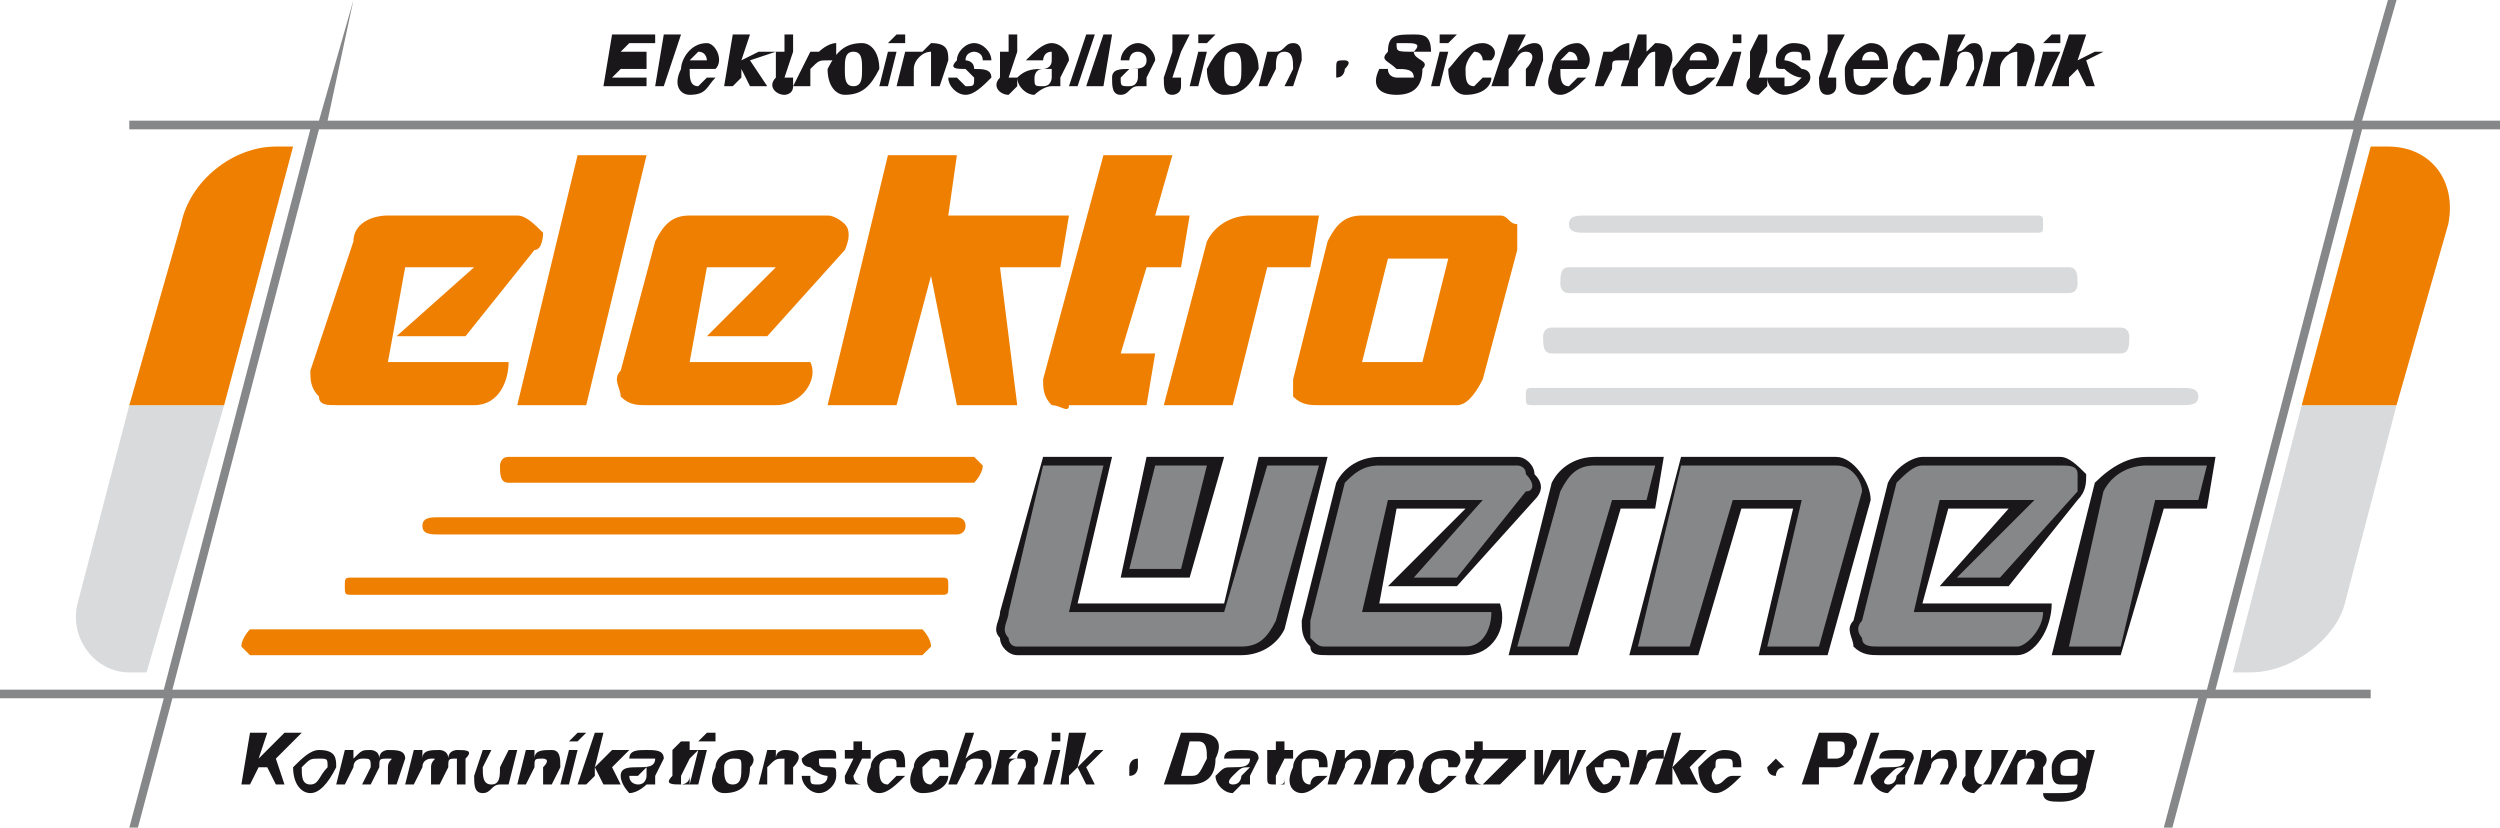 <?xml version="1.0" encoding="UTF-8"?>
<!DOCTYPE svg PUBLIC "-//W3C//DTD SVG 1.1//EN" "http://www.w3.org/Graphics/SVG/1.1/DTD/svg11.dtd">
<!-- Creator: CorelDRAW X7 -->
<svg xmlns="http://www.w3.org/2000/svg" xml:space="preserve" width="290px" height="96px" version="1.1" style="shape-rendering:geometricPrecision; text-rendering:geometricPrecision; image-rendering:optimizeQuality; fill-rule:evenodd; clip-rule:evenodd"
viewBox="0 0 290 96"
 xmlns:xlink="http://www.w3.org/1999/xlink">
 <defs>
  <style type="text/css">
   <![CDATA[
    .fil4 {fill:#D9DADB}
    .fil1 {fill:#868789}
    .fil0 {fill:#1A171B}
    .fil3 {fill:#EE7F00}
    .fil2 {fill:#868789;fill-rule:nonzero}
    .fil5 {fill:#1A171B;fill-rule:nonzero}
   ]]>
  </style>
 </defs>
 <g id="Ebene_x0020_1">
  <g id="_952338496">
   <path class="fil0" d="M202 59l-5 17 -8 0 6 -23 18 0c2,0 4,3 4,5l-5 18 -8 0 4 -17 -6 0zm-64 8l-8 0 3 -14 9 0 -4 14zm-22 4l5 -18 8 0 -4 17 17 0 4 -17 8 0 -5 20 0 0c-1,2 -3,3 -5,3l0 0 -26 0 0 0c-1,0 -2,-1 -2,-2 -1,-1 0,-2 0,-3zm44 -1l14 0 0 0c1,3 -1,6 -4,6l0 0 -16 0c-1,0 -2,0 -2,-1 -1,-1 -1,-2 -1,-3l4 -16 0 0c1,-2 3,-3 5,-3l16 0 0 0c1,0 2,1 2,2 1,1 1,2 0,3l0 0 -9 10 -8 0 9 -9 -8 0 -2 11zm28 -11l-5 17 -8 0 5 -20 0 0c1,-2 3,-3 5,-3l8 0 -1 6 -4 0zm35 11l15 0 0 0c0,3 -2,6 -4,6l0 0 -16 0c-1,0 -2,0 -3,-1 0,-1 -1,-2 0,-3l4 -16 0 0c1,-2 3,-3 4,-3l16 0 0 0c1,0 2,1 3,2 0,1 0,2 -1,3l0 0 -8 10 -8 0 8 -9 -7 0 -3 11zm28 -11l-5 17 -8 0 5 -20 0 0c2,-2 4,-3 6,-3l8 0 -1 6 -5 0z"/>
   <path class="fil1" d="M205 75l6 0 5 -18c0,-1 -1,-3 -3,-3l-18 0 -5 21 6 0 5 -17 8 0 -4 17zm-68 -9l3 -12 -6 0 -3 12 6 0zm-19 9l26 0c2,0 3,-1 4,-3l5 -18 -6 0 -5 17 -18 0 4 -17 -7 0 -4 17 0 0c0,1 -1,2 0,3 0,0 0,1 1,1zm46 -8l5 0 8 -10c1,0 1,-1 0,-2 0,-1 -1,-1 -1,-1l-16 0c-2,0 -3,1 -4,2l-4 16 0 0c0,1 0,2 0,2 1,1 1,1 2,1l16 0c2,0 3,-2 3,-4l-15 0 3 -13 11 0 -8 9zm27 -9l1 -4 -7 0c-2,0 -3,1 -4,3l-5 18 6 0 5 -17 4 0zm36 9l5 0 9 -10c0,0 0,-1 0,-2 0,-1 -1,-1 -2,-1l-16 0c-1,0 -2,1 -3,2l-4 16 0 0c-1,1 0,2 0,2 0,1 1,1 2,1l16 0c1,0 3,-2 3,-4l-15 0 3 -13 11 0 -9 9zm28 -9l1 -4 -7 0c-2,0 -4,1 -5,3l-4 18 6 0 4 -17 5 0z"/>
   <path class="fil2" d="M41 0l-3 14 235 0 4 -14 1 0 -4 14 16 0 0 1 -16 0 -17 65 18 0 0 1 -19 0 -4 15 -1 0 4 -15 -235 0 -4 15 -1 0 4 -15 -19 0 0 -1 19 0 17 -65 -21 0 0 -1 22 0 4 -14 0 0zm-4 15l-17 65 236 0 17 -65 -236 0z"/>
   <g>
    <path class="fil3" d="M45 42l14 0 0 0c0,2 -1,5 -4,5l0 0 -16 0c-1,0 -2,0 -2,-1 -1,-1 -1,-2 -1,-3l5 -15 0 0c0,-2 2,-3 4,-3l15 0 0 0c1,0 2,1 3,2 0,0 0,2 -1,2l0 0 -8 10 -8 0 9 -8 -8 0 -2 11zm23 5l-8 0 7 -29 8 0 -7 29zm12 -5l14 0 0 0c1,2 -1,5 -4,5l0 0 -15 0c-1,0 -2,0 -3,-1 0,-1 -1,-2 0,-3l4 -15 0 0c1,-2 2,-3 4,-3l16 0 0 0c1,0 2,1 2,1 1,1 0,3 0,3l0 0 -9 10 -7 0 8 -8 -8 0 -2 11zm28 -10l-4 15 -8 0 7 -29 8 0 -1 7 14 0 -1 6 -7 0 2 16 -7 0 -3 -15zm26 -7l4 0 -1 6 -4 0 -3 10 4 0 -1 6 -9 0c0,1 -1,0 -2,0 -1,-1 -1,-2 -1,-3l7 -26 8 0 -2 7zm13 6l-4 16 -8 0 5 -19 0 0c1,-2 3,-3 5,-3l8 0 -1 6 -5 0zm18 11l-7 0 3 -12 7 0 -3 12zm-12 5c-1,0 -2,0 -3,-1 0,-1 0,-2 0,-2l4 -16 0 0c1,-2 2,-3 4,-3l0 0 16 0 0 0c1,0 1,1 2,1 0,1 0,2 0,3l-4 15 0 0c-1,2 -2,3 -3,3l0 0 -16 0z"/>
    <g>
     <path class="fil3" d="M109 67c1,0 1,0 1,1 0,1 0,1 -1,1l-68 0c-1,0 -1,0 -1,-1 0,-1 0,-1 1,-1l68 0z"/>
     <path class="fil3" d="M111 60c0,0 1,0 1,1 0,1 -1,1 -1,1l-60 0c-1,0 -2,0 -2,-1 0,-1 1,-1 2,-1l60 0z"/>
     <path class="fil3" d="M113 53c0,0 1,1 1,1 0,1 -1,2 -1,2l-54 0c-1,0 -1,-1 -1,-2 0,0 0,-1 1,-1l54 0z"/>
     <path class="fil3" d="M107 73c0,0 1,1 1,2 0,0 -1,1 -1,1l-78 0c0,0 -1,-1 -1,-1 0,-1 1,-2 1,-2l78 0z"/>
    </g>
   </g>
   <g>
    <path class="fil4" d="M246 38c1,0 1,1 1,1 0,1 0,2 -1,2l-66 0c-1,0 -1,-1 -1,-2 0,0 0,-1 1,-1l66 0z"/>
    <path class="fil4" d="M240 31c1,0 1,1 1,2 0,0 0,1 -1,1l-58 0c-1,0 -1,-1 -1,-1 0,-1 0,-2 1,-2l58 0z"/>
    <path class="fil4" d="M236 25c1,0 1,0 1,1 0,1 0,1 -1,1l-52 0c-1,0 -2,0 -2,-1 0,-1 1,-1 2,-1l52 0z"/>
    <path class="fil4" d="M253 45c1,0 2,0 2,1 0,1 -1,1 -2,1l-75 0c-1,0 -1,0 -1,-1 0,-1 0,-1 1,-1l75 0z"/>
   </g>
   <g>
    <path class="fil4" d="M15 78l2 0 9 -31 -11 0 -6 23c-1,4 2,8 6,8z"/>
    <path class="fil3" d="M26 47l8 -30 -2 0c-5,0 -10,4 -11,9l-6 21 11 0z"/>
   </g>
   <g>
    <path class="fil4" d="M261 78l-2 0 8 -31 11 0 -6 23c-1,4 -6,8 -11,8z"/>
    <path class="fil3" d="M267 47l8 -30 2 0c5,0 8,4 7,9l-6 21 -11 0z"/>
   </g>
   <path class="fil5" d="M70 10l5 0 0 -1 -4 0 1 -1 3 0 0 -2 -3 0 1 -1 3 0 0 -1 -5 0 -1 6zm6 0l1 0 2 -6 -2 0 -1 6zm7 -2c1,-1 0,-3 -1,-3 -2,0 -3,2 -3,3 -1,2 0,3 1,3 2,0 2,-1 3,-2l-1 0c0,0 -1,1 -1,1 -1,0 -1,-1 -1,-2l3 0zm-3 -1c0,0 1,-1 1,-1 1,0 1,1 1,1l-2 0zm4 3l1 0 1 -1 0 -1 1 2 2 0 -2 -3 3 -1 -2 0 -2 1 1 -3 -2 0 -1 6zm8 -6l-1 0 0 2 -1 0 0 0 0 0 0 3c-1,1 0,2 1,2 0,0 1,0 1,-1l0 -1c0,0 0,0 0,0 -1,0 -1,0 -1,0l1 -3 1 0 0 0 -1 0 0 -2zm0 6l2 0 0 -2c1,-1 1,-1 2,-1 0,0 0,0 1,0l0 -2c0,0 0,0 0,0 -1,0 -2,1 -2,1l0 0 0 0 -1 0 -2 4zm4 -2c0,2 1,3 2,3 2,0 3,-1 4,-3 0,-2 -1,-3 -2,-3 -2,0 -3,1 -4,3zm2 0c0,-1 0,-2 1,-2 1,0 1,1 1,2 0,1 0,2 -1,2 -1,0 -1,-1 -1,-2zm4 2l1 0 1 -4 -1 0 -1 4zm3 -6l-1 0 -1 1 2 0 0 -1zm-1 6l2 0 0 -2c0,-1 1,-2 2,-2 0,0 0,1 0,2l0 2 1 0 1 -3c0,-1 0,-2 -2,-2 0,0 -1,1 -1,1l0 0 0 0 -2 0 -1 4zm6 -1c0,1 1,2 2,2 1,0 2,-1 3,-2 0,-1 -1,-1 -2,-1 0,-1 -1,-1 -1,-1 0,-1 1,-1 1,-1 0,0 1,0 1,1l1 0c0,-1 -1,-2 -2,-2 -1,0 -2,1 -2,2 -1,1 0,1 1,1 1,1 1,1 1,1 0,1 0,1 -1,1 0,0 -1,-1 -1,-1l-1 0zm8 -5l-1 0 0 2 -1 0 0 0 0 0 0 3c-1,1 0,2 1,2 0,0 0,0 1,-1l0 -1c0,0 0,0 0,0 -1,0 -1,0 -1,0l1 -3 1 0 0 0 -1 0 0 -2zm4 5c0,0 0,1 -1,1 -1,0 -1,0 -1,-1 0,0 0,-1 1,-1 0,0 1,0 1,0l0 1zm-1 -2c0,0 0,-1 1,-1 0,0 0,0 0,1 0,1 -1,1 -1,1 -1,0 -2,0 -3,1 0,1 1,2 2,2 0,0 1,-1 2,-1 0,0 0,0 0,0l1 0c0,0 0,0 0,-1l1 -2c0,-1 -1,-2 -2,-2 -1,0 -2,1 -3,2l2 0zm3 3l1 0 2 -6 -1 0 -2 6zm2 0l2 0 1 -6 -1 0 -2 6zm6 -1c0,0 0,1 -1,1 -1,0 -1,0 -1,-1 0,0 1,-1 1,-1 1,0 1,0 1,0l0 1zm-1 -2c0,0 0,-1 1,-1 0,0 1,0 1,1 0,1 -1,1 -2,1 -1,0 -2,0 -2,1 0,1 0,2 1,2 1,0 1,-1 2,-1 0,0 0,0 0,0l1 0c0,0 0,0 0,-1l1 -2c0,-1 -1,-2 -2,-2 -1,0 -2,1 -2,2l1 0zm7 -3l-2 0 0 2 -1 0 0 0 1 0 -1 3c0,1 0,2 1,2 0,0 1,0 1,-1l0 -1c0,0 0,0 0,0 -1,0 -1,0 -1,0l1 -3 1 0 0 0 -1 0 1 -2zm0 6l1 0 1 -4 -1 0 -1 4zm3 -6l-2 0 0 1 1 0 1 -1zm-1 4c0,2 1,3 2,3 2,0 3,-1 4,-3 0,-2 -1,-3 -2,-3 -2,0 -3,1 -4,3zm2 0c0,-1 0,-2 1,-2 1,0 1,1 1,2 0,1 0,2 -1,2 -1,0 -1,-1 -1,-2zm4 2l1 0 1 -2c0,-1 0,-2 1,-2 1,0 1,1 1,2l-1 2 1 0 1 -3c0,-1 0,-2 -1,-2 -1,0 -1,1 -2,1l0 0 0 0 -1 0 -1 4zm9 -2c0,0 0,1 0,1 1,0 1,-1 1,-1 1,-1 0,-1 0,-1 -1,0 -1,0 -1,1zm5 0c-1,2 0,3 2,3 2,0 3,-1 3,-3 1,-1 -1,-1 -1,-2 -2,0 -2,0 -2,-1 0,0 1,0 1,0 1,0 2,0 1,1l2 0c0,-2 -1,-2 -2,-2 -2,0 -3,0 -3,2 -1,1 0,1 1,2 1,0 2,0 2,1 0,0 -1,0 -2,0 0,0 -1,0 -1,-1l-1 0zm6 2l1 0 1 -4 -1 0 -1 4zm3 -6l-2 0 0 1 1 0 1 -1zm4 3c1,-1 0,-2 -1,-2 -2,0 -3,2 -4,3 0,2 1,3 2,3 2,0 3,-1 3,-2l-1 0c0,0 -1,1 -1,1 -1,0 -1,-1 -1,-2 0,-1 1,-2 1,-2 1,0 1,1 1,1l1 0zm0 3l2 0 0 -2c1,-1 1,-2 2,-2 1,0 1,1 0,2l0 2 1 0 1 -3c0,-1 0,-2 -1,-2 -1,0 -2,1 -2,1l0 0 1 -2 -2 0 -2 6zm11 -2c1,-1 0,-3 -1,-3 -2,0 -3,2 -3,3 -1,2 0,3 1,3 1,0 2,-1 3,-2l-1 0c0,0 -1,1 -1,1 -1,0 -1,-1 -1,-2l3 0zm-3 -1c0,0 1,-1 1,-1 1,0 1,1 1,1l-2 0zm4 3l1 0 1 -2c0,-1 0,-1 1,-1 0,0 1,0 1,0l0 -2c0,0 0,0 0,0 -1,0 -2,1 -2,1l0 0 0 0 -1 0 -1 4zm3 0l2 0 0 -2c1,-1 1,-2 2,-2 0,0 0,1 0,2l0 2 1 0 1 -3c0,-1 0,-2 -2,-2 0,0 -1,1 -1,1l0 0 0 -2 -1 0 -2 6zm11 -2c1,-1 0,-3 -2,-3 -1,0 -2,2 -3,3 0,2 1,3 2,3 1,0 2,-1 3,-2l-1 0c0,0 -1,1 -2,1 0,0 -1,-1 0,-2l3 0zm-3 -1c0,0 0,-1 1,-1 1,0 1,1 1,1l-2 0zm3 3l2 0 1 -4 -1 0 -2 4zm3 -6l-1 0 0 1 1 0 0 -1zm3 0l-1 0 -1 2 0 0 -1 0 1 0 0 3c-1,1 0,2 1,2 0,0 0,0 1,-1l0 -1c0,0 0,0 -1,0 0,0 0,0 0,0l1 -3 1 0 0 0 -1 0 0 -2zm0 5c0,1 1,2 2,2 1,0 3,-1 3,-2 0,-1 -1,-1 -1,-1 -1,-1 -2,-1 -2,-1 0,-1 1,-1 1,-1 1,0 1,0 1,1l1 0c0,-1 0,-2 -2,-2 -1,0 -2,1 -2,2 0,1 0,1 1,1 1,1 2,1 2,1 -1,1 -1,1 -2,1 0,0 0,-1 0,-1l-2 0zm9 -5l-2 0 0 2 -1 0 0 0 1 0 -1 3c0,1 0,2 1,2 0,0 1,0 1,-1l0 -1c0,0 0,0 0,0 -1,0 -1,0 -1,0l1 -3 1 0 0 0 -1 0 1 -2zm5 4c0,-1 0,-3 -2,-3 -1,0 -3,2 -3,3 0,2 0,3 2,3 1,0 2,-1 3,-2l-2 0c0,0 0,1 -1,1 -1,0 -1,-1 -1,-2l4 0zm-3 -1c0,0 0,-1 1,-1 1,0 1,1 1,1l-2 0zm9 0c0,-1 -1,-2 -2,-2 -2,0 -3,2 -3,3 -1,2 0,3 1,3 2,0 3,-1 3,-2l-1 0c0,0 -1,1 -1,1 -1,0 -1,-1 -1,-2 0,-1 1,-2 1,-2 1,0 1,1 1,1l2 0zm0 3l1 0 1 -2c0,-1 0,-2 1,-2 1,0 1,1 1,2l-1 2 1 0 1 -3c0,-1 0,-2 -1,-2 -1,0 -1,1 -2,1l0 0 1 -2 -2 0 -1 6zm5 0l2 0 0 -2c0,-1 1,-2 2,-2 0,0 0,1 0,2l0 2 1 0 1 -3c0,-1 0,-2 -2,-2 0,0 -1,1 -1,1l0 0 0 0 -2 0 -1 4zm6 0l1 0 2 -4 -2 0 -1 4zm3 -6l-1 0 -1 1 2 0 0 -1zm-1 6l2 0 0 -1 1 -1 1 2 1 0 -1 -3 2 -1 -1 0 -2 1 1 -3 -2 0 -2 6z"/>
   <path class="fil5" d="M28 91l1 0 1 -2 1 0 1 2 1 0 -1 -3 3 -3 -2 0 -3 3 1 -3 -2 0 -1 6zm6 -2c0,2 1,3 2,3 1,0 2,-1 3,-3 0,-1 0,-2 -2,-2 -1,0 -2,1 -3,2zm1 0c1,-1 1,-1 2,-1 1,0 1,0 1,1 -1,1 -1,2 -2,2 -1,0 -1,-1 -1,-2zm4 2l1 0 1 -2c0,-1 1,-1 1,-1 1,0 1,0 1,1l-1 2 1 0 1 -2c0,-1 0,-1 1,-1 1,0 0,0 0,1l0 2 1 0 1 -3c0,-1 -1,-1 -2,-1 0,0 -1,0 -1,1 0,-1 -1,-1 -1,-1 -1,0 -1,0 -2,1l0 0 0 -1 -1 0 -1 4zm8 0l1 0 1 -2c0,-1 1,-1 1,-1 1,0 0,0 0,1l0 2 1 0 1 -2c0,-1 0,-1 1,-1 0,0 0,0 0,1l0 2 1 0 0 -3c1,-1 0,-1 -1,-1 0,0 -1,0 -1,1 0,-1 -1,-1 -1,-1 -1,0 -2,0 -2,1l0 0 0 -1 -1 0 -1 4zm13 -4l-1 0 -1 2c0,1 0,2 -1,2 -1,0 -1,-1 -1,-2l1 -2 -1 0 -1 3c0,1 0,2 1,2 1,0 1,-1 2,-1l0 0 0 0 1 0 1 -4zm0 4l1 0 1 -2c0,-1 0,-1 1,-1 0,0 1,0 0,1l0 2 1 0 1 -2c0,-1 0,-2 -1,-2 -1,0 -2,0 -2,1l0 0 0 -1 -1 0 -1 4zm5 0l1 0 1 -4 -1 0 -1 4zm3 -6l-1 0 -1 1 1 0 1 -1zm-1 6l1 0 1 -1 0 -1 1 2 2 0 -1 -2 2 -2 -2 0 -2 2 1 -4 -1 0 -2 6zm8 -1c0,0 0,1 -1,1 0,0 -1,0 -1,-1 1,0 1,0 1,0 1,-1 1,-1 1,-1l0 1zm-1 -2c0,0 1,0 1,0 0,0 1,0 1,0 0,1 -1,1 -2,1 -1,0 -2,0 -2,1 0,1 1,2 1,2 1,0 2,-1 2,-1 0,0 0,0 0,0l1 0c0,0 0,0 0,-1l1 -2c0,-1 -1,-1 -2,-1 -1,0 -2,0 -2,1l1 0zm6 -2l-1 0 -1 1 0 0 0 1 0 0 0 2c-1,1 0,1 1,1 0,0 0,0 1,0l0 -1c0,1 -1,1 -1,1 0,0 0,-1 0,-1l1 -2 0 0 1 -1 -1 0 0 -1zm0 5l1 0 1 -4 -1 0 -1 4zm3 -6l-1 0 -1 1 2 0 0 -1zm0 4c-1,2 0,3 1,3 2,0 3,-1 3,-3 1,-1 0,-2 -1,-2 -2,0 -3,1 -3,2zm1 0c0,-1 1,-1 1,-1 1,0 1,0 1,1 0,1 0,2 -1,2 -1,0 -1,-1 -1,-2zm4 2l1 0 0 -2c1,-1 1,-1 2,-1 0,0 0,0 0,1l0 2 1 0 0 -2c1,-1 1,-2 -1,-2 0,0 -1,0 -1,1l0 0 0 -1 -1 0 -1 4zm5 -1c0,1 1,2 2,2 1,0 2,-1 2,-2 0,-1 0,-1 -1,-1 -1,0 -1,0 -1,-1 0,0 0,0 0,0 1,0 1,0 1,0l1 0c0,-1 0,-1 -1,-1 -1,0 -2,0 -3,1 0,1 1,1 1,1 1,1 2,1 2,1 0,1 -1,1 -1,1 -1,0 -1,0 -1,-1l-1 0zm7 -4l-1 0 0 1 -1 0 0 1 1 0 -1 2c0,1 0,1 1,1 0,0 1,0 1,0l0 -1c0,1 0,1 0,1 -1,0 -1,-1 -1,-1l1 -2 1 0 0 -1 -1 0 0 -1zm5 3c0,-1 0,-2 -1,-2 -2,0 -3,1 -3,2 -1,2 0,3 1,3 1,0 2,-1 3,-2l-1 0c0,0 -1,1 -1,1 -1,0 -1,-1 -1,-2l3 0zm-3 0c0,-1 1,-1 1,-1 1,0 1,0 1,1l-2 0zm8 0c0,-2 0,-2 -1,-2 -2,0 -3,1 -3,2 -1,2 0,3 1,3 2,0 3,-1 3,-2l-1 0c0,0 -1,1 -1,1 -1,0 -1,-1 -1,-2 0,0 1,-1 1,-1 1,0 1,0 1,1l1 0zm0 2l1 0 1 -2c0,-1 1,-1 1,-1 1,0 1,0 1,1l-1 2 1 0 1 -2c0,-1 0,-2 -1,-2 0,0 -1,0 -2,1l0 0 1 -3 -1 0 -2 6zm5 0l2 0 0 -2c0,-1 1,-1 1,-1 1,0 1,0 1,1l-1 2 2 0 0 -2c1,-1 0,-2 -1,-2 0,0 -1,0 -1,1l-1 0 1 -1 -2 0 -1 4zm6 0l1 0 1 -4 -1 0 -1 4zm2 -6l-1 0 0 1 1 0 0 -1zm0 6l1 0 0 -1 1 -1 1 2 1 0 -1 -2 2 -2 -1 0 -2 2 1 -4 -2 0 -1 6zm8 -2c0,0 0,1 0,1 1,0 1,-1 1,-1 0,0 0,-1 0,-1 -1,0 -1,1 -1,1zm4 2l3 0c2,0 3,-1 3,-3 1,-2 0,-3 -2,-3l-2 0 -2 6zm3 -5l1 0c1,0 1,1 1,2 -1,2 -1,2 -2,2l-1 0 1 -4zm6 4c0,0 0,1 -1,1 0,0 -1,0 0,-1 0,0 0,0 0,0 1,-1 1,-1 2,-1l-1 1zm-1 -2c0,0 1,0 1,0 1,0 1,0 1,0 0,1 -1,1 -2,1 -1,0 -1,0 -2,1 0,1 1,2 2,2 0,0 1,-1 1,-1 0,0 0,0 0,0l1 0c0,0 0,0 0,-1l1 -2c0,-1 -1,-1 -2,-1 -1,0 -2,0 -2,1l1 0zm6 -2l-1 0 0 1 -1 0 0 1 0 0 0 2c0,1 0,1 1,1 0,0 0,0 1,0l0 -1c0,1 0,1 -1,1 0,0 0,-1 0,-1l1 -2 1 0 0 -1 -1 0 0 -1zm5 3c0,-1 0,-2 -2,-2 -1,0 -2,1 -2,2 -1,2 0,3 1,3 1,0 2,-1 3,-2l-1 0c-1,0 -1,1 -1,1 -1,0 -1,-1 -1,-2l3 0zm-3 0c0,-1 0,-1 1,-1 1,0 1,0 1,1l-2 0zm3 2l1 0 1 -2c0,-1 1,-1 1,-1 1,0 1,0 1,1l-1 2 1 0 1 -2c0,-1 0,-2 -1,-2 -1,0 -1,0 -2,1l0 0 0 -1 -1 0 -1 4zm5 0l2 0 0 -2c0,-1 1,-1 1,-1 1,0 1,0 1,1l-1 2 1 0 1 -2c0,-1 0,-2 -1,-2 -1,0 -1,0 -2,1l0 0 1 -1 -2 0 -1 4zm10 -2c1,-1 0,-2 -1,-2 -2,0 -3,1 -3,2 -1,2 0,3 1,3 1,0 2,-1 3,-2l-1 0c0,0 -1,1 -1,1 -1,0 -1,-1 -1,-2l3 0zm-3 0c0,-1 1,-1 1,-1 1,0 1,0 1,1l-2 0zm6 -3l-1 0 0 1 -1 0 0 1 1 0 -1 2c0,1 0,1 1,1 0,0 1,0 1,0l0 -1c0,1 0,1 0,1 -1,0 -1,-1 -1,-1l1 -2 1 0 0 -1 -1 0 0 -1zm0 5l4 0 0 0 -2 0 3 -3 0 -1 -4 0 0 1 2 0 -3 3 0 0zm12 -4l-1 0 -1 3 0 0 0 -3 -2 0 -1 3 0 0 0 -3 -1 0 0 4 1 0 2 -3 0 0 0 3 1 0 2 -4zm5 2c0,-1 0,-2 -2,-2 -1,0 -2,1 -3,2 0,2 1,3 2,3 1,0 2,-1 2,-2l-1 0c0,0 0,1 -1,1 0,0 -1,-1 -1,-2l4 0zm-3 0c0,-1 0,-1 1,-1 0,0 1,0 1,1l-2 0zm3 2l1 0 1 -2c0,0 0,-1 1,-1 0,0 0,0 1,0l0 -1c0,0 0,0 0,0 -1,0 -2,0 -2,1l0 0 0 -1 -1 0 -1 4zm3 0l2 0 0 -1 0 -1 1 2 2 0 -1 -2 2 -2 -2 0 -2 2 1 -4 -1 0 -2 6zm10 -2c0,-1 0,-2 -2,-2 -1,0 -2,1 -3,2 0,2 1,3 2,3 1,0 2,-1 3,-2l-1 0c-1,0 -1,1 -2,1 0,0 -1,-1 0,-2l3 0zm-3 0c0,-1 0,-1 1,-1 1,0 1,0 1,1l-2 0zm6 0c0,0 0,1 1,1 0,0 0,-1 1,-1 0,0 -1,-1 -1,-1 0,0 -1,1 -1,1zm4 2l2 0 0 -2 2 0c1,0 2,-1 2,-2 1,-1 0,-2 -1,-2l-3 0 -2 6zm3 -5l1 0c1,0 1,0 1,1 0,1 -1,1 -1,1l-1 0 0 -2zm3 5l1 0 2 -6 -1 0 -2 6zm5 -1c0,0 0,1 -1,1 0,0 -1,0 0,-1 0,0 0,0 0,0 1,-1 1,-1 2,-1l-1 1zm-1 -2c0,0 1,0 1,0 1,0 1,0 1,0 0,1 -1,1 -2,1 -1,0 -1,0 -2,1 0,1 1,2 2,2 0,0 1,-1 1,-1 0,0 0,0 0,0l1 0c0,0 0,0 0,-1l1 -2c0,-1 -1,-1 -2,-1 -1,0 -2,0 -2,1l1 0zm3 3l1 0 1 -2c0,-1 1,-1 1,-1 1,0 1,0 1,1l-1 2 1 0 1 -2c0,-1 0,-2 -1,-2 -1,0 -1,0 -2,1l0 0 0 -1 -1 0 -1 4zm11 -4l-2 0 0 2c0,1 -1,2 -1,2 -1,0 -1,-1 -1,-2l1 -2 -2 0 0 3c-1,1 0,2 1,2 0,0 1,-1 1,-1l0 0 0 0 1 0 2 -4zm-1 4l2 0 0 -2c0,-1 1,-1 1,-1 1,0 1,0 1,1l-1 2 2 0 0 -2c1,-1 0,-2 -1,-2 0,0 -1,0 -1,1l0 0 0 -1 -1 0 -2 4zm11 -4l-1 0 0 1 0 0c-1,-1 -1,-1 -2,-1 -1,0 -2,1 -2,2 0,1 0,2 1,2 1,0 1,0 2,0l0 0 0 0c0,1 -1,1 -2,1 0,0 0,0 0,0l-2 0c0,1 1,1 2,1 2,0 3,-1 3,-2l1 -4zm-3 3c-1,0 -1,0 -1,-1 0,-1 1,-1 2,-1 0,0 0,0 0,1 0,1 0,1 -1,1z"/>
  </g>
 </g>
</svg>

